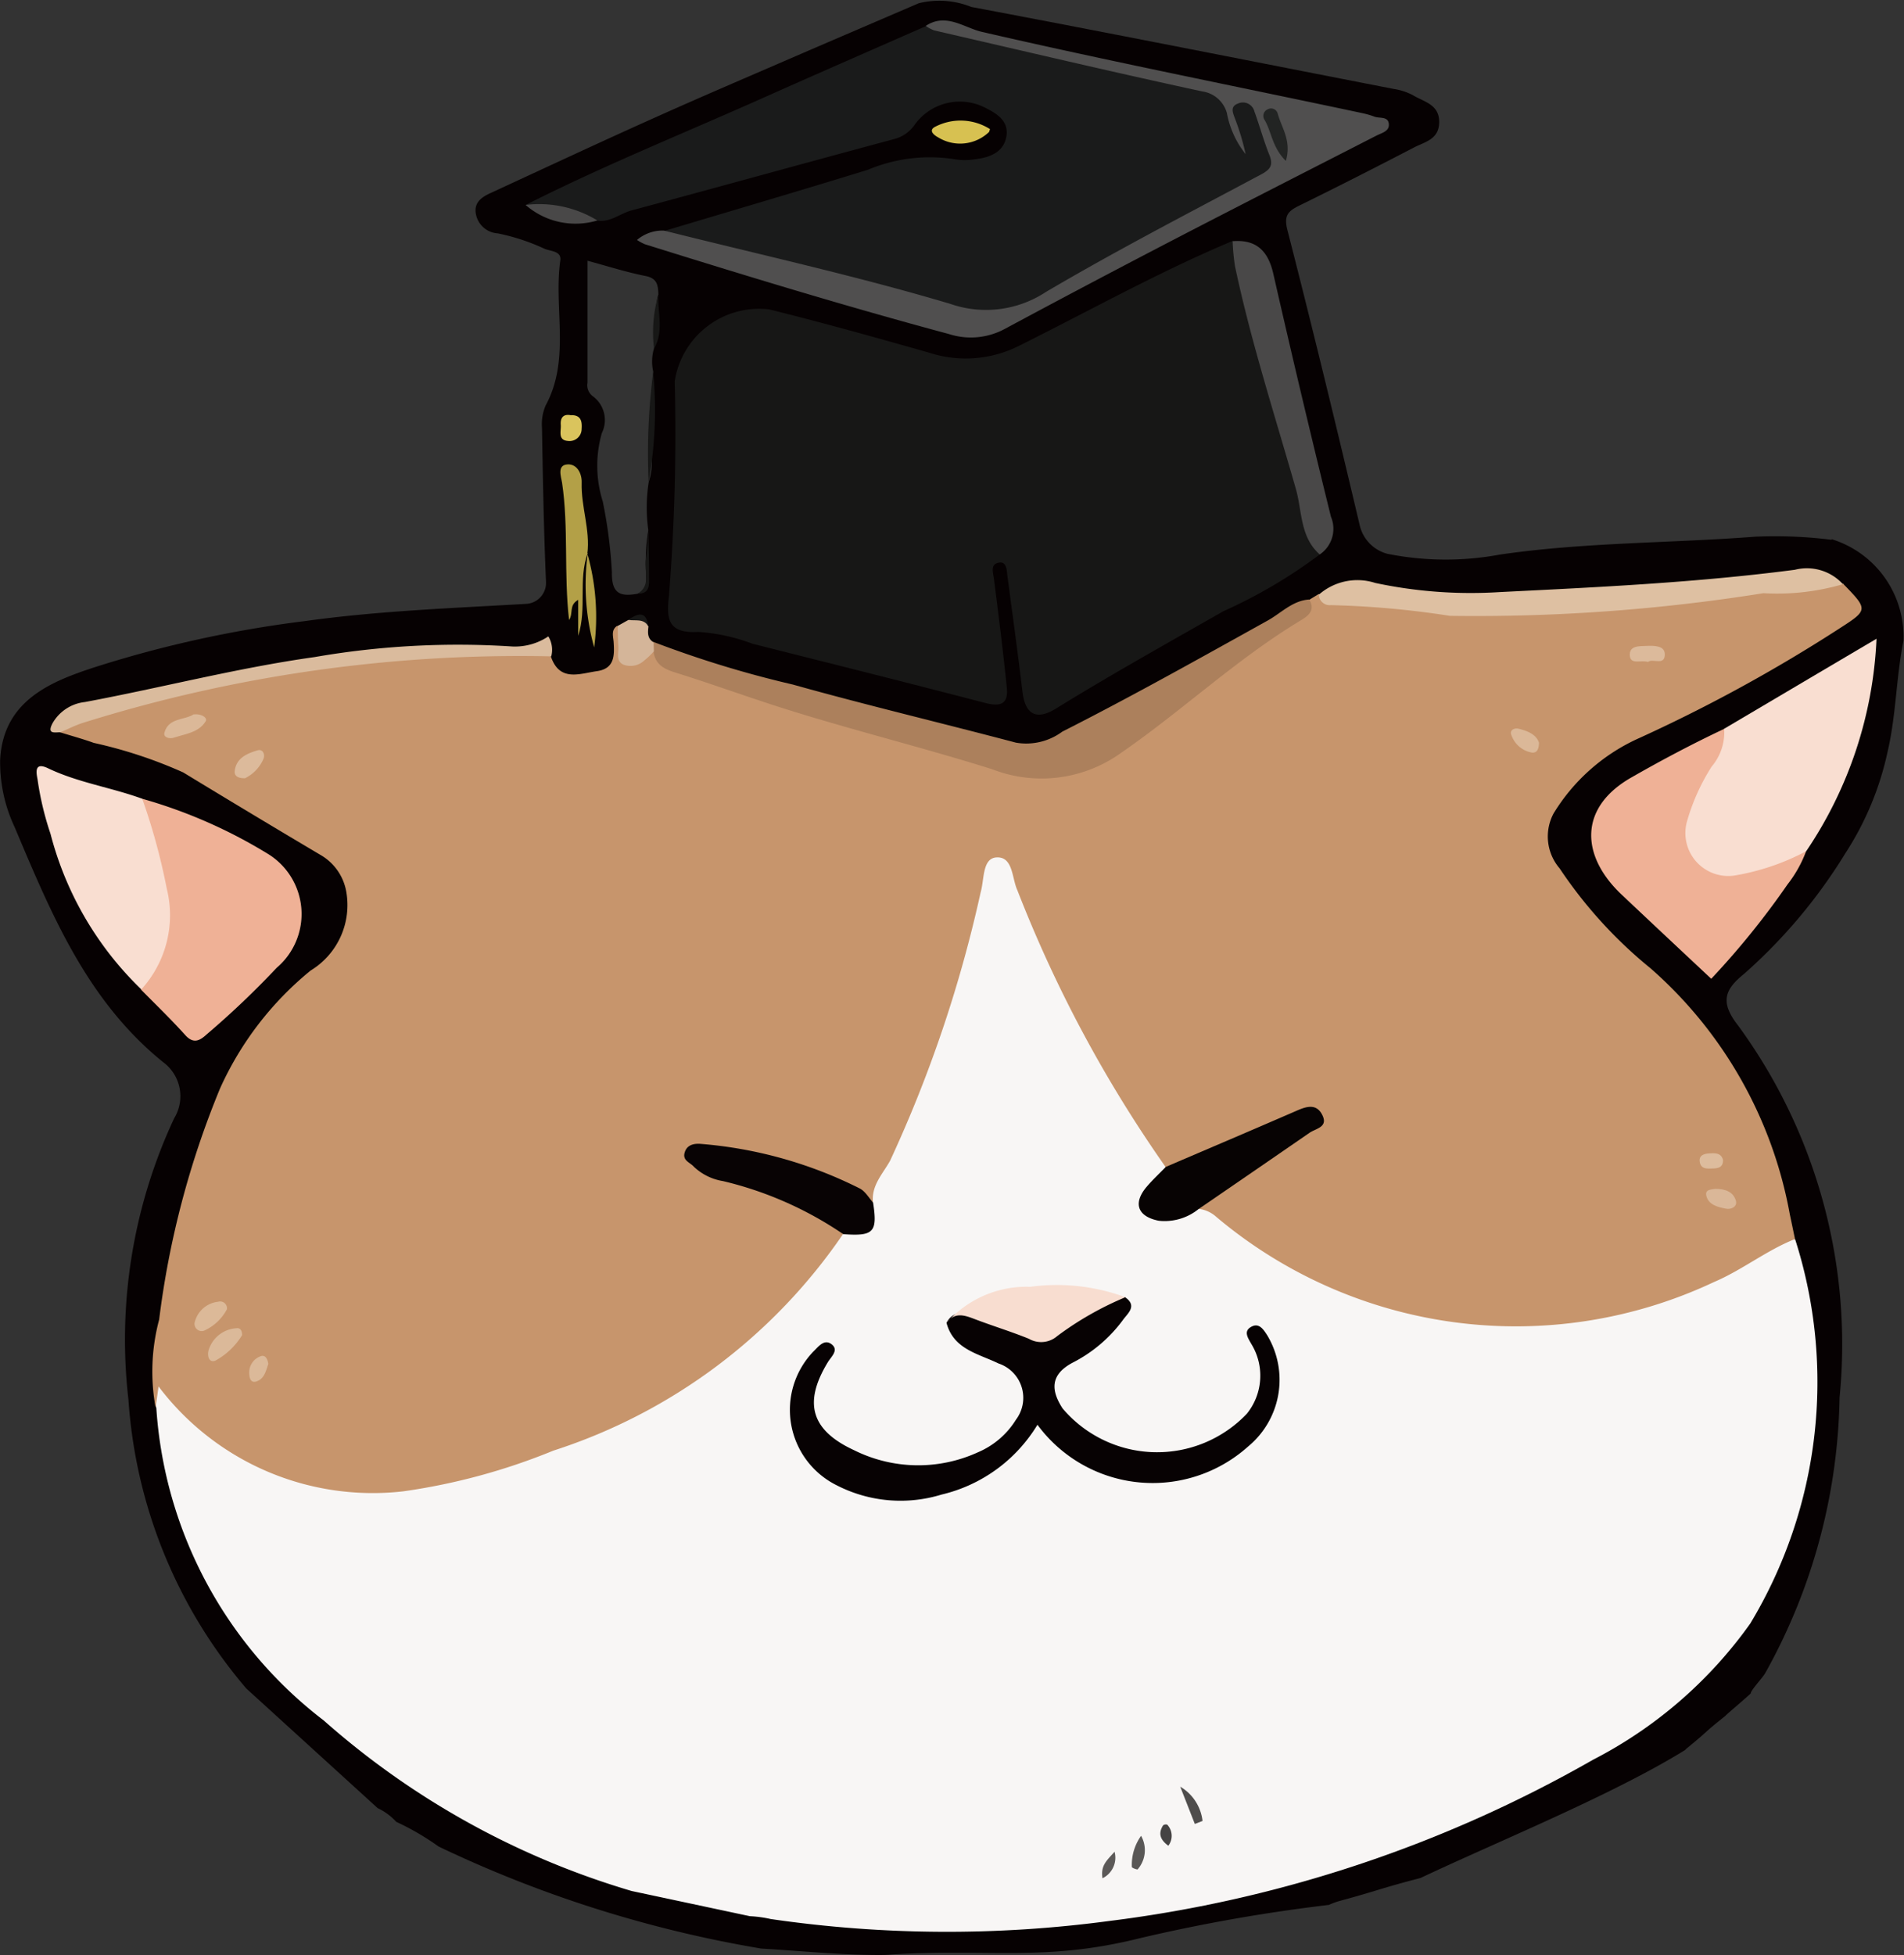 <svg xmlns="http://www.w3.org/2000/svg" width="41.633" height="42.735" viewBox="0 0 41.633 42.735">
  <rect x="0" y="0" width="41.633" height="42.735" fill="#333333" stroke="none"/>
  <g id="_イヤー_1-2" transform="translate(-51.432 -59.833)">
    <g id="Group_1853" data-name="Group 1853" transform="translate(67.613 73)">
      <g id="Group_1837" data-name="Group 1837" transform="translate(-16.181 -13.167)">
        <path id="Path_858" data-name="Path 858" d="M40.043,11.8a9.944,9.944,0,0,0-1.674-.068c-1.859.143-3.731.12-5.581.391a6.488,6.488,0,0,1-2.455-.016.84.84,0,0,1-.612-.632c-.508-2.152-1.029-4.3-1.579-6.444-.085-.329.023-.42.267-.54.837-.41,1.667-.834,2.494-1.263.234-.124.55-.173.557-.547.01-.4-.335-.453-.576-.6a1.318,1.318,0,0,0-.423-.137C27.383,1.345,24.31.733,21.23.153A1.871,1.871,0,0,0,20.08.072c-.892.384-1.784.765-2.673,1.149-1.035.449-2.077.892-3.106,1.355-1.2.537-2.39,1.094-3.582,1.644-.169.078-.345.182-.329.407a.518.518,0,0,0,.485.475,4.56,4.56,0,0,1,1.019.335c.133.059.381.046.348.26-.147,1.048.228,2.152-.319,3.165a1.033,1.033,0,0,0-.081.492c.02,1.123.039,2.243.088,3.367a.459.459,0,0,1-.43.479c-1.618.094-3.24.153-4.851.378a25.353,25.353,0,0,0-4.584,1.006c-.944.309-2.006.72-2.071,2.028A3.326,3.326,0,0,0,.31,18.078c.8,1.892,1.579,3.793,3.25,5.141A.924.924,0,0,1,3.8,24.443,11.419,11.419,0,0,0,2.8,30.6a10.83,10.83,0,0,0,2.576,6.307l2.872,2.615a1.308,1.308,0,0,1,.407.3,5.748,5.748,0,0,1,.928.541,26.549,26.549,0,0,0,7.056,2.23c.847.049,1.693.137,2.54.14.1,0,.2,0,.29-.01,2.195-.137,3.37.166,5.48-.365a37.3,37.3,0,0,1,4.1-.72,1.609,1.609,0,0,1,.241-.088c.85-.231.866-.267,1.762-.5,1.68-.794,4.21-1.82,5.789-2.8.007-.007.013-.016.02-.023.544-.443.309-.283.856-.72.013-.023.544-.469.557-.495-.007-.055.257-.339.313-.436a12.757,12.757,0,0,0,1.628-6.027,11.8,11.8,0,0,0-2.217-8.13c-.4-.508-.3-.785.124-1.127a11.565,11.565,0,0,0,2.224-2.647,6.6,6.6,0,0,0,.918-2.208c.189-.8.186-1.621.348-2.426a2.229,2.229,0,0,0-1.569-2.224ZM14.291,7.619a1,1,0,0,0-.016.508,15.279,15.279,0,0,0-.046,1.81,1.261,1.261,0,0,1-.052.593,3.624,3.624,0,0,0-.01,1.061,3.879,3.879,0,0,0-.046.931c-.01.176.046.381-.2.459-.374.065-.557-.007-.55-.472a10.471,10.471,0,0,0-.2-1.547,2.593,2.593,0,0,1-.02-1.495.646.646,0,0,0-.2-.807.3.3,0,0,1-.114-.293V5.7c.456.124.863.254,1.276.335.254.052.267.208.274.4-.12.384.039.791-.094,1.172Z" transform="translate(0.009 -0.001)" fill="#060102"/>
        <path id="Path_859" data-name="Path 859" d="M23.377,80.5a2.606,2.606,0,0,1,.456.062,26.751,26.751,0,0,0,7.407.042,28.371,28.371,0,0,0,10.572-3.523,9.617,9.617,0,0,0,3.438-2.976,10.226,10.226,0,0,0,.983-8.4c-.453-.137-.723.231-1.045.41a10.109,10.109,0,0,1-11.347-.873.908.908,0,0,0-.641-.3c-.221.029-.407.182-.638.182-.169,0-.348.007-.44-.166-.081-.153.01-.283.1-.4.107-.147.274-.257.29-.459a.968.968,0,0,0-.2-.394,18.192,18.192,0,0,1-1.755-3.1c-.436-.987-.938-1.944-1.341-2.947-.075-.186-.143-.41-.4-.4s-.358.231-.436.446a1.925,1.925,0,0,0-.078.267c-.228,1.019-.557,2.009-.821,3.015a12.581,12.581,0,0,1-1.283,3.145,1.52,1.52,0,0,0-.247.788c.075.446-.218.567-.563.645a12.07,12.07,0,0,0-1.25,1.423,14.275,14.275,0,0,1-7.4,3.914,5.661,5.661,0,0,1-5.858-1.719c-.124-.137-.228-.345-.475-.306a.894.894,0,0,0-.007.514,9.376,9.376,0,0,0,3.66,6.831,17.735,17.735,0,0,0,6.733,3.728" transform="translate(-6.98 -38.616)" fill="#f8f6f5"/>
        <path id="Path_860" data-name="Path 860" d="M28.182,51.818a28.44,28.44,0,0,1-3.24-6.046c-.124-.264-.091-.752-.469-.72-.3.029-.254.485-.335.762a28.491,28.491,0,0,1-1.98,5.867c-.16.287-.414.541-.374.912a8.824,8.824,0,0,0-2.247-.876,5.359,5.359,0,0,0-1.644-.251.825.825,0,0,0,.671.518,10.938,10.938,0,0,1,2.071.824c.205.1.462.182.492.479a12.194,12.194,0,0,1-6.333,4.731,13.7,13.7,0,0,1-3.279.889,5.872,5.872,0,0,1-5.353-2.292c-.026.189-.046.329-.065.462a4.4,4.4,0,0,1,.078-1.924A19.518,19.518,0,0,1,7.507,50.1a7.069,7.069,0,0,1,1.98-2.576,1.675,1.675,0,0,0,.778-1.732A1.156,1.156,0,0,0,9.708,45Q8.2,44.106,6.7,43.193a10.1,10.1,0,0,0-1.954-.645c-.244-.088-.495-.156-.746-.234.065-.332.374-.345.6-.4A34.836,34.836,0,0,1,10.545,40.7a36.323,36.323,0,0,1,3.67-.163c.186,0,.374-.036.524.117.189.567.625.381,1.009.326s.384-.335.365-.632c-.007-.12-.062-.264.075-.358.033.02.072.046.072.078.029.514.257.7.749.453a1.834,1.834,0,0,0,.71.433c2,.667,4,1.319,6.05,1.833a8.925,8.925,0,0,1,.86.251,2.382,2.382,0,0,0,2.2-.212,14.844,14.844,0,0,0,1.892-1.387,15.782,15.782,0,0,1,1.849-1.358,2.17,2.17,0,0,0,.749-.658l.208-.127a29.1,29.1,0,0,0,7.691.039,13.022,13.022,0,0,1,3.78-.264c.544.56.55.57-.072.97a34.108,34.108,0,0,1-4.454,2.432,4.2,4.2,0,0,0-1.807,1.618,1.07,1.07,0,0,0,.133,1.2,9.869,9.869,0,0,0,1.989,2.185,9.366,9.366,0,0,1,3.044,5.376c.039.179.075.361.114.541-.625.247-1.153.677-1.775.941A10.166,10.166,0,0,1,29.29,52.908a.69.69,0,0,0-.4-.176c-.046-.274.205-.306.352-.4.69-.475,1.364-.974,2.055-1.452a.121.121,0,0,0,.042-.111c-.163-.153-.306-.007-.449.046-.759.264-1.468.641-2.214.938-.16.065-.316.225-.508.068Z" transform="translate(-2.695 -26.31)" fill="#c7956c"/>
        <path id="Path_861" data-name="Path 861" d="M59.105,23.024A11.02,11.02,0,0,1,57,24.264c-1.228.7-2.462,1.387-3.663,2.129-.43.264-.674.13-.733-.371-.1-.843-.218-1.687-.329-2.53-.016-.127-.016-.316-.182-.29-.2.033-.13.212-.111.365.1.788.2,1.579.28,2.367.039.378-.156.42-.488.332-1.687-.44-3.38-.863-5.07-1.289a4.127,4.127,0,0,0-1.188-.26c-.667.039-.7-.283-.641-.791A44.978,44.978,0,0,0,45,19.24a1.869,1.869,0,0,1,2.064-1.573c1.169.29,2.331.615,3.49.944a2.594,2.594,0,0,0,1.993-.156c1.55-.772,3.061-1.618,4.659-2.286a.516.516,0,0,1,.114.189c.5,2.247,1.244,4.425,1.791,6.659Z" transform="translate(-30.247 -10.905)" fill="#171716"/>
        <path id="Path_862" data-name="Path 862" d="M35.29,5.66c1.7-.86,3.464-1.569,5.2-2.344,1.182-.527,2.37-1.045,3.556-1.566a24.863,24.863,0,0,1,2.706.583c.961.2,1.918.4,2.872.635.921.228.925.208,1.214,1.153.023.01,0-.01-.007-.055-.007-.241-.378-.563.062-.7.384-.124.475.251.589.527.049.12.085.247.124.371.189.6.169.687-.387.977-1.765.925-3.49,1.924-5.252,2.852a.941.941,0,0,1-.749.072c-2.038-.6-4.1-1.1-6.164-1.6-.264-.065-.563-.068-.739-.335,1.488-.446,2.979-.882,4.464-1.341a3.487,3.487,0,0,1,1.892-.228,1.367,1.367,0,0,0,.446,0c.309-.036.612-.143.681-.479.075-.361-.221-.531-.488-.661a1.215,1.215,0,0,0-1.524.4.777.777,0,0,1-.443.3c-1.915.514-3.826,1.045-5.744,1.56-.247.068-.459.264-.739.221A12.361,12.361,0,0,1,35.29,5.66Z" transform="translate(-23.796 -1.18)" fill="#1a1b1b"/>
        <path id="Path_863" data-name="Path 863" d="M113.741,44.847c1.081-.638,2.165-1.28,3.331-1.967a8.979,8.979,0,0,1-1.537,4.643,2.308,2.308,0,0,1-1.888.661,1.087,1.087,0,0,1-.863-1.328,9.828,9.828,0,0,1,.957-2.012Z" transform="translate(-76.04 -28.918)" fill="#f9ded1"/>
        <path id="Path_864" data-name="Path 864" d="M43.366,5.975c2.087.524,4.194.987,6.255,1.6a2.382,2.382,0,0,0,2.1-.26c1.537-.905,3.126-1.726,4.7-2.566.208-.111.274-.205.182-.43-.124-.309-.212-.635-.326-.948a.259.259,0,0,0-.358-.173c-.179.065-.114.2-.068.326a5.277,5.277,0,0,1,.234.781,2.039,2.039,0,0,1-.41-.9.653.653,0,0,0-.541-.472c-1.957-.423-3.9-.882-5.854-1.332a.757.757,0,0,1-.189-.1c.44-.293.837.039,1.224.13,2.764.638,5.552,1.188,8.326,1.778a1.925,1.925,0,0,1,.267.078c.114.039.3-.013.309.166.01.153-.16.189-.273.247-1.423.729-2.852,1.455-4.272,2.191q-1.929,1-3.845,2.029a1.563,1.563,0,0,1-1.228.117c-2.234-.6-4.441-1.273-6.649-1.963a1.068,1.068,0,0,1-.173-.094.857.857,0,0,1,.573-.205Z" transform="translate(-28.848 -0.935)" fill="#504f4f"/>
        <path id="Path_865" data-name="Path 865" d="M9.467,53.62A10.953,10.953,0,0,1,12.2,54.815a1.542,1.542,0,0,1,.208,2.5,19.068,19.068,0,0,1-1.53,1.455c-.147.134-.287.218-.469.016-.309-.342-.641-.664-.967-.993a1.983,1.983,0,0,1,.208-.573,2.9,2.9,0,0,0,.111-2.006,3.087,3.087,0,0,1-.3-1.592Z" transform="translate(-6.358 -36.161)" fill="#efb196"/>
        <path id="Path_866" data-name="Path 866" d="M109.756,48.92a1.159,1.159,0,0,1-.273.827,4.522,4.522,0,0,0-.544,1.214.938.938,0,0,0,1.039,1.169,5.14,5.14,0,0,0,1.569-.531,2.7,2.7,0,0,1-.407.726,17.693,17.693,0,0,1-1.667,2.061c-.664-.622-1.315-1.231-1.963-1.843-.889-.84-.947-1.9.225-2.562.661-.378,1.332-.733,2.022-1.058Z" transform="translate(-72.055 -32.992)" fill="#efb196"/>
        <path id="Path_867" data-name="Path 867" d="M58.121,40.263c.143.234-.042.361-.189.449-1.407.847-2.6,1.983-3.946,2.908a2.977,2.977,0,0,1-2.8.345c-1.644-.518-3.328-.918-4.969-1.462-.651-.215-1.3-.446-1.957-.651-.251-.078-.449-.179-.479-.472-.072-.062-.062-.127-.007-.2a23.276,23.276,0,0,0,3.054.934c1.618.453,3.253.84,4.878,1.27a1.324,1.324,0,0,0,1.013-.241c1.517-.768,3-1.6,4.48-2.422.3-.163.547-.44.915-.466Z" transform="translate(-29.491 -27.151)" fill="#ac805c"/>
        <path id="Path_868" data-name="Path 868" d="M4.756,52.146a13.723,13.723,0,0,1,.537,1.967,2.406,2.406,0,0,1-.557,2.2A7.241,7.241,0,0,1,2.75,52.911a6.585,6.585,0,0,1-.283-1.188c-.026-.14-.081-.394.234-.241C3.355,51.794,4.082,51.9,4.756,52.146Z" transform="translate(-1.646 -34.687)" fill="#f9ded1"/>
        <path id="Path_869" data-name="Path 869" d="M100.038,38.5a5.145,5.145,0,0,1-1.752.2,39.954,39.954,0,0,1-6.857.495,19.757,19.757,0,0,0-2.6-.234.239.239,0,0,1-.264-.228,1.275,1.275,0,0,1,1.234-.257,10.026,10.026,0,0,0,2.719.2c2.155-.107,4.311-.208,6.457-.488a1.067,1.067,0,0,1,1.061.326Z" transform="translate(-59.728 -25.734)" fill="#dec0a2"/>
        <path id="Path_870" data-name="Path 870" d="M84.675,23.028c-.433-.378-.384-.944-.521-1.426-.462-1.618-.983-3.223-1.332-4.871a4.432,4.432,0,0,1-.052-.55c.518-.042.775.212.889.71q.606,2.662,1.26,5.311A.677.677,0,0,1,84.675,23.028Z" transform="translate(-55.817 -10.909)" fill="#494848"/>
        <path id="Path_871" data-name="Path 871" d="M14.322,43.156A31.972,31.972,0,0,0,4.088,44.608c-.173.055-.339.14-.5.208-.127,0-.293.046-.176-.189a.931.931,0,0,1,.713-.472c1.677-.313,3.331-.746,5.024-.983a18.325,18.325,0,0,1,4.324-.231,1.313,1.313,0,0,0,.785-.221A.564.564,0,0,1,14.322,43.156Z" transform="translate(-2.268 -28.81)" fill="#dabb9d"/>
        <path id="Path_872" data-name="Path 872" d="M38.218,33.116c-.212.586-.013,1.2-.208,1.81v-.788c-.212.12-.1.293-.2.44-.117-1.019-.007-2.015-.153-3-.02-.13-.117-.387.12-.4.2-.013.316.189.309.4-.016.521.189,1.026.124,1.55l.007-.007Z" transform="translate(-25.367 -21.027)" fill="#b3a047"/>
        <path id="Path_873" data-name="Path 873" d="M42.255,42l.007.2a1.579,1.579,0,0,1-.2.192.445.445,0,0,1-.466.1c-.176-.085-.1-.26-.111-.4s-.01-.3-.016-.446c.078-.042.156-.088.234-.13.192-.091.345-.068.44.143-.016.133-.026.264.114.345Z" transform="translate(-27.964 -27.964)" fill="#d4b599"/>
        <path id="Path_874" data-name="Path 874" d="M63.843,8.278c-.016.042-.016.062-.029.072a.914.914,0,0,1-1.107.111c-.075-.039-.231-.15-.059-.234a1.206,1.206,0,0,1,1.195.055Z" transform="translate(-42.194 -5.459)" fill="#d7c151"/>
        <path id="Path_875" data-name="Path 875" d="M35.29,13.76a2.437,2.437,0,0,1,1.569.339A1.659,1.659,0,0,1,35.29,13.76Z" transform="translate(-23.797 -9.28)" fill="#494848"/>
        <path id="Path_876" data-name="Path 876" d="M39.375,37.137a5.088,5.088,0,0,1,.15,2.055,5.116,5.116,0,0,1-.14-2.061l-.007.007Z" transform="translate(-26.533 -25.041)" fill="#b3a047"/>
        <path id="Path_877" data-name="Path 877" d="M43.525,27.373a13.783,13.783,0,0,1,.1-2.4A8.87,8.87,0,0,1,43.525,27.373Z" transform="translate(-29.342 -16.84)" fill="#171716"/>
        <path id="Path_878" data-name="Path 878" d="M37.876,27.858c.205,0,.238.127.225.3a.264.264,0,0,1-.3.264c-.225-.016-.147-.215-.156-.348-.013-.156.052-.251.231-.212Z" transform="translate(-25.383 -18.784)" fill="#dac45d"/>
        <path id="Path_879" data-name="Path 879" d="M42.78,36.994c.316-.186.147-.492.186-.746.033-.215.039-.433.059-.648.007.335.016.667.016,1,0,.182.029.394-.26.387Z" transform="translate(-28.848 -24.009)" fill="#171716"/>
        <path id="Path_880" data-name="Path 880" d="M43.881,20.972a2.969,2.969,0,0,1,.094-1.172C43.959,20.191,44.1,20.6,43.881,20.972Z" transform="translate(-29.58 -13.353)" fill="#171716"/>
        <path id="Path_881" data-name="Path 881" d="M42.62,41.513c-.1-.182-.287-.114-.44-.143C42.385,41.23,42.574,41.155,42.62,41.513Z" transform="translate(-28.443 -27.821)" fill="#171716"/>
        <path id="Path_882" data-name="Path 882" d="M60.366,87.09c.277.192.046.358-.052.5a3.131,3.131,0,0,1-1.1.931c-.5.267-.466.615-.215,1a2.709,2.709,0,0,0,4.028.114,1.324,1.324,0,0,0,.1-1.521c-.072-.13-.186-.283,0-.381.169-.091.264.062.348.192a1.89,1.89,0,0,1-.42,2.426,3.128,3.128,0,0,1-4.607-.475,3.348,3.348,0,0,1-2.1,1.527,3.051,3.051,0,0,1-2.282-.2,1.84,1.84,0,0,1-.521-2.924c.114-.107.244-.3.417-.15.14.127-.029.264-.1.384-.537.886-.365,1.485.58,1.921a3.144,3.144,0,0,0,2.7.046,1.81,1.81,0,0,0,.837-.716.792.792,0,0,0-.384-1.228c-.44-.215-.983-.306-1.136-.889.143-.27.394-.225.628-.212a.769.769,0,0,1,.319.091,1.648,1.648,0,0,0,2.123-.189,1.629,1.629,0,0,1,.834-.254Z" transform="translate(-35.763 -58.734)" fill="#070203"/>
        <path id="Path_883" data-name="Path 883" d="M77.055,75.618c.951-.407,1.9-.811,2.852-1.224.225-.1.446-.173.576.091s-.143.29-.283.387q-1.211.835-2.422,1.664a1.181,1.181,0,0,1-.873.257c-.459-.091-.57-.378-.267-.739.13-.153.277-.29.417-.433Z" transform="translate(-51.568 -50.11)" fill="#070303"/>
        <path id="Path_884" data-name="Path 884" d="M49.417,78.76A7.912,7.912,0,0,0,46.786,77.6a1.2,1.2,0,0,1-.635-.313c-.081-.094-.247-.13-.205-.3.046-.182.208-.212.355-.2a9.406,9.406,0,0,1,3.468.97c.124.059.205.205.3.313C50.169,78.717,50.084,78.809,49.417,78.76Z" transform="translate(-30.978 -51.784)" fill="#080304"/>
        <path id="Path_885" data-name="Path 885" d="M67.464,86.547a6.974,6.974,0,0,0-1.485.847.535.535,0,0,1-.619.059c-.394-.16-.8-.283-1.2-.436-.221-.085-.427-.147-.6.088a2.327,2.327,0,0,1,1.83-.788,4.338,4.338,0,0,1,2.074.225Z" transform="translate(-42.862 -58.19)" fill="#f8ddd0"/>
        <path id="Path_886" data-name="Path 886" d="M79.569,120.754l-.319-.814a1,1,0,0,1,.488.749l-.166.065Z" transform="translate(-53.443 -80.887)" fill="#4f4d4c"/>
        <path id="Path_887" data-name="Path 887" d="M76.193,123.24a.638.638,0,0,1-.075.733c-.007.01-.124-.029-.127-.052A1.094,1.094,0,0,1,76.193,123.24Z" transform="translate(-51.242 -83.113)" fill="#595756"/>
        <path id="Path_888" data-name="Path 888" d="M78.1,122.94c-.208-.15-.212-.293-.117-.446a.1.1,0,0,1,.091-.016.357.357,0,0,1,.023.462Z" transform="translate(-52.551 -82.595)" fill="#454343"/>
        <path id="Path_889" data-name="Path 889" d="M74.013,124.89c-.042-.28.085-.378.264-.58A.5.5,0,0,1,74.013,124.89Z" transform="translate(-49.906 -83.835)" fill="#5c5958"/>
        <path id="Path_890" data-name="Path 890" d="M14.709,89.314a1.568,1.568,0,0,1-.583.557c-.147.059-.179-.114-.153-.215a.676.676,0,0,1,.606-.492c.085-.016.13.046.13.15Z" transform="translate(-9.415 -60.131)" fill="#dbb999"/>
        <path id="Path_891" data-name="Path 891" d="M11.667,47.954c.156-.02.309.072.257.153-.15.244-.446.274-.7.358-.081.026-.231,0-.2-.114.091-.329.443-.267.641-.4Z" transform="translate(-7.428 -32.339)" fill="#dbb898"/>
        <path id="Path_892" data-name="Path 892" d="M13.771,87.556a1.047,1.047,0,0,1-.5.469.157.157,0,0,1-.2-.2.593.593,0,0,1,.511-.433A.149.149,0,0,1,13.771,87.556Z" transform="translate(-8.809 -58.939)" fill="#dcb998"/>
        <path id="Path_893" data-name="Path 893" d="M15.982,50.967c-.169.007-.247-.055-.234-.16.036-.283.27-.381.5-.449.107-.033.166.075.133.176a.839.839,0,0,1-.4.43Z" transform="translate(-10.616 -33.957)" fill="#dcba9b"/>
        <path id="Path_894" data-name="Path 894" d="M109.845,43.707c-.156-.049-.381.065-.4-.133-.02-.225.2-.212.365-.218s.4-.01.4.186c0,.257-.267.081-.365.163Z" transform="translate(-73.807 -29.238)" fill="#dcba9b"/>
        <path id="Path_895" data-name="Path 895" d="M114.765,79.81c.228,0,.4.068.453.267.029.127-.111.189-.218.166-.176-.033-.381-.081-.43-.28C114.533,79.813,114.693,79.826,114.765,79.81Z" transform="translate(-77.259 -53.824)" fill="#dab798"/>
        <path id="Path_896" data-name="Path 896" d="M102.071,49.213c0,.16-.055.234-.16.218a.58.58,0,0,1-.44-.374c-.052-.111.055-.169.153-.147.2.049.384.124.446.3Z" transform="translate(-68.42 -32.982)" fill="#dbb898"/>
        <path id="Path_897" data-name="Path 897" d="M17.145,91.2c-.052.143-.081.322-.26.381-.117.039-.153-.062-.156-.163a.374.374,0,0,1,.247-.387c.1-.039.153.055.169.166Z" transform="translate(-11.278 -61.386)" fill="#dbb999"/>
        <path id="Path_898" data-name="Path 898" d="M114.642,77.566c.007.156-.094.186-.208.189s-.274.029-.3-.143c-.023-.143.091-.179.205-.186S114.6,77.406,114.642,77.566Z" transform="translate(-76.967 -52.215)" fill="#ddbc9d"/>
        <path id="Path_899" data-name="Path 899" d="M85.325,8.429c-.3-.3-.309-.632-.462-.892a.157.157,0,0,1,.065-.234.151.151,0,0,1,.221.094c.081.306.306.586.179,1.029Z" transform="translate(-57.21 -4.913)" fill="#222423"/>
      </g>
    </g>
  </g>
</svg>
